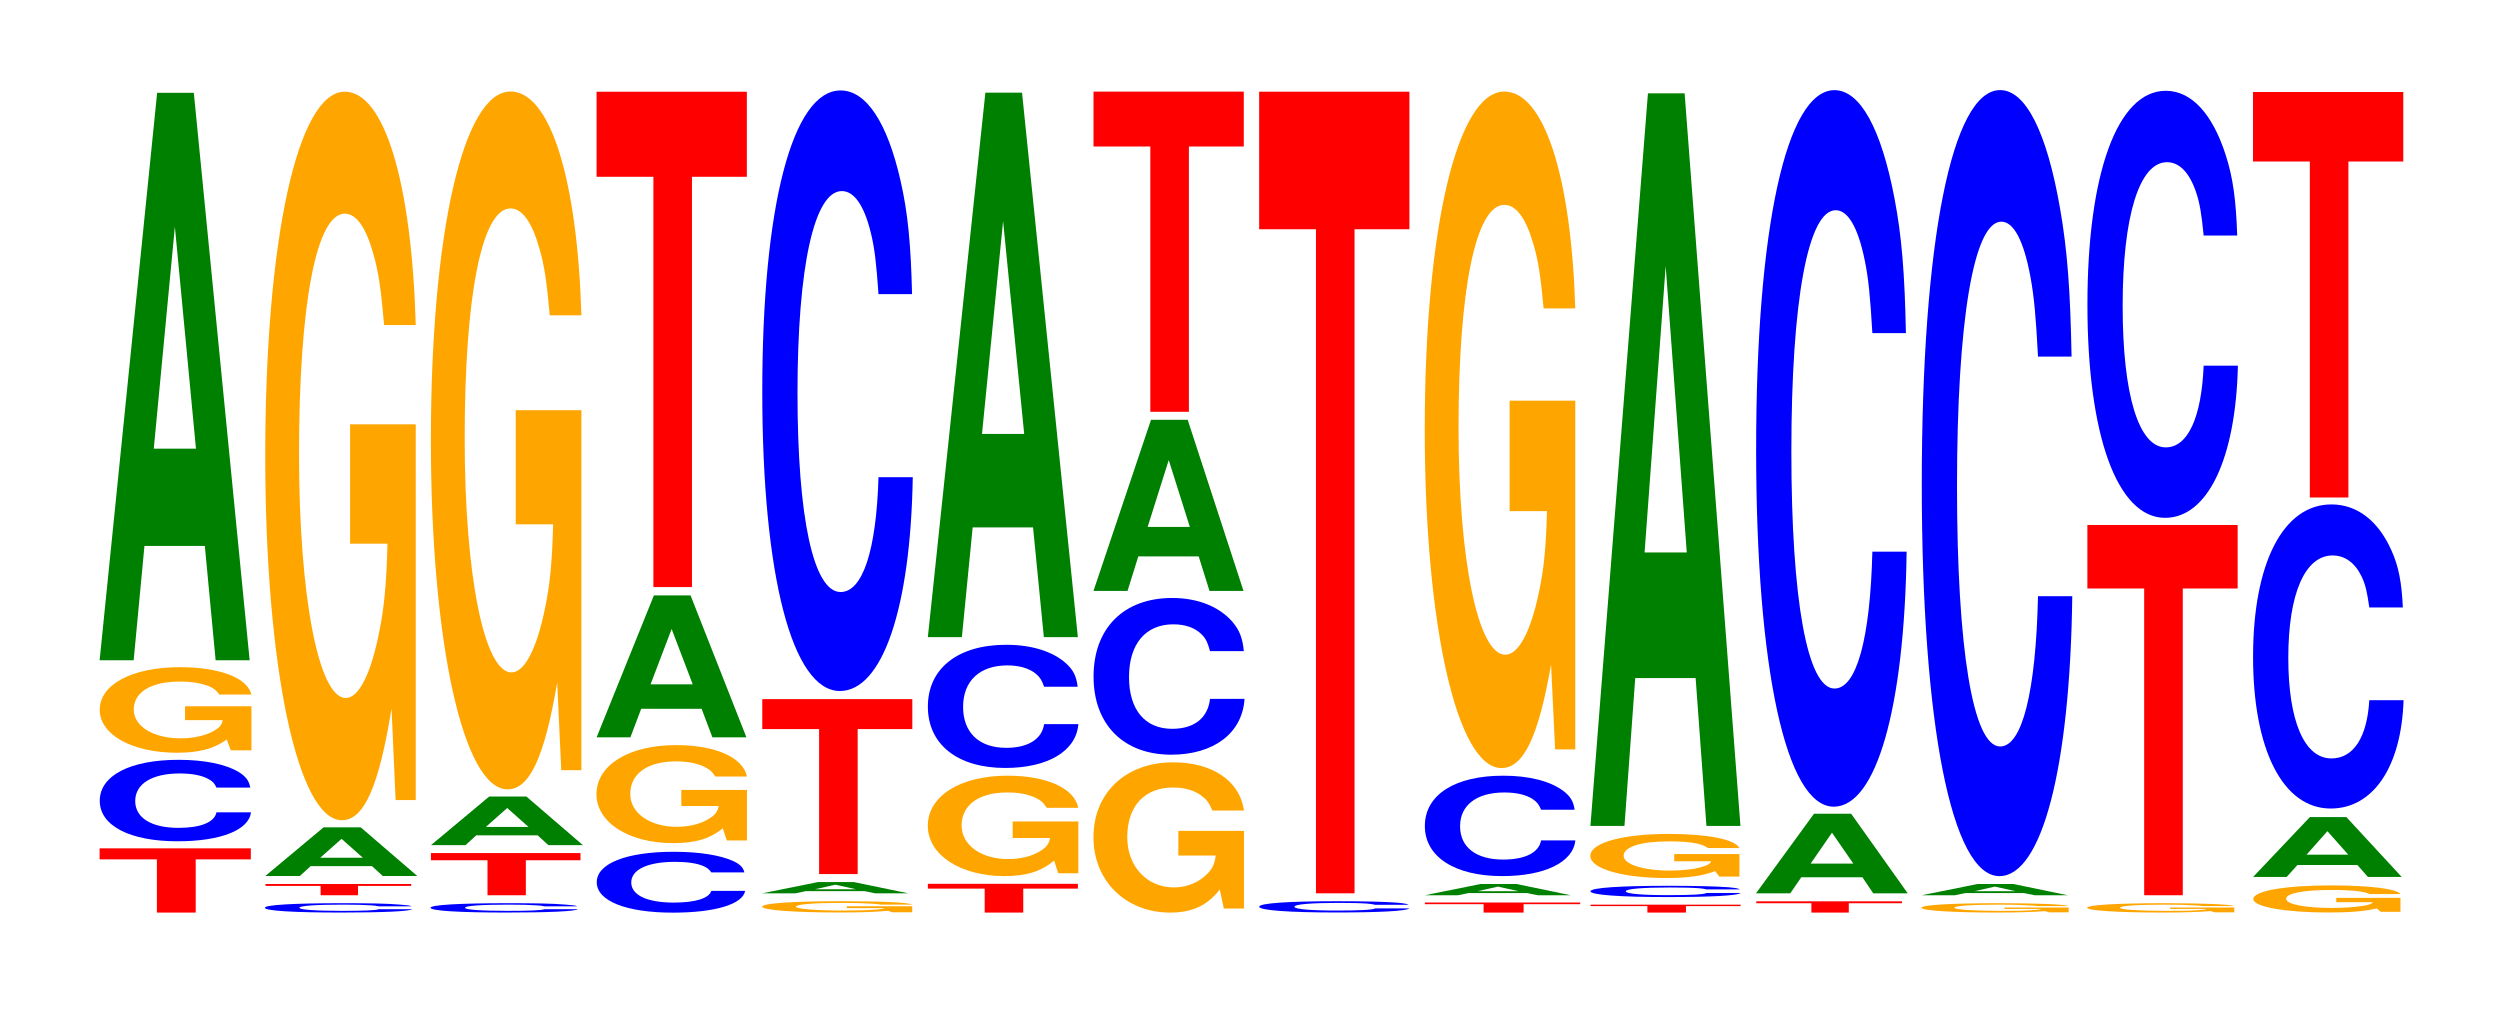 <?xml version="1.0" encoding="UTF-8"?>
<svg xmlns="http://www.w3.org/2000/svg" xmlns:xlink="http://www.w3.org/1999/xlink" width="163pt" height="66pt" viewBox="0 0 163 66" version="1.1">
<defs>
<g>
<symbol overflow="visible" id="glyph0-0">
<path style="stroke:none;" d="M 6.5 -3.469 L 10.094 -3.469 L 10.094 -4.188 L 0.234 -4.188 L 0.234 -3.469 L 3.969 -3.469 L 3.969 0 L 6.5 0 Z M 6.5 -3.469 "/>
</symbol>
<symbol overflow="visible" id="glyph1-0">
<path style="stroke:none;" d="M 10.484 -3.344 C 10.406 -3.797 10.203 -4.062 9.734 -4.359 C 8.875 -4.875 7.484 -5.156 5.812 -5.156 C 2.641 -5.156 0.672 -4.125 0.672 -2.484 C 0.672 -0.859 2.625 0.156 5.75 0.156 C 8.531 0.156 10.391 -0.562 10.531 -1.734 L 8.281 -1.734 C 8.156 -1.078 7.234 -0.719 5.812 -0.719 C 4.031 -0.719 2.984 -1.375 2.984 -2.469 C 2.984 -3.594 4.078 -4.266 5.891 -4.266 C 6.688 -4.266 7.344 -4.141 7.781 -3.891 C 8.031 -3.75 8.156 -3.625 8.281 -3.344 Z M 10.484 -3.344 "/>
</symbol>
<symbol overflow="visible" id="glyph2-0">
<path style="stroke:none;" d="M 10.516 -2.859 L 6.188 -2.859 L 6.188 -1.953 L 8.641 -1.953 C 8.594 -1.656 8.438 -1.469 8.109 -1.281 C 7.578 -0.953 6.766 -0.766 5.906 -0.766 C 4.125 -0.766 2.844 -1.547 2.844 -2.641 C 2.844 -3.781 3.969 -4.469 5.859 -4.469 C 6.625 -4.469 7.266 -4.359 7.766 -4.156 C 8.078 -4.016 8.234 -3.891 8.422 -3.625 L 10.516 -3.625 C 10.25 -4.719 8.438 -5.406 5.844 -5.406 C 2.734 -5.406 0.625 -4.281 0.625 -2.625 C 0.625 -1 2.75 0.172 5.656 0.172 C 7.109 0.172 8.078 -0.094 8.906 -0.688 L 9.172 0.016 L 10.516 0.016 Z M 10.516 -2.859 "/>
</symbol>
<symbol overflow="visible" id="glyph3-0">
<path style="stroke:none;" d="M 7.234 -7.453 L 7.938 0 L 10.156 0 L 6.516 -37 L 4.125 -37 L 0.375 0 L 2.594 0 L 3.297 -7.453 Z M 6.656 -13.797 L 3.906 -13.797 L 5.281 -28.266 Z M 6.656 -13.797 "/>
</symbol>
<symbol overflow="visible" id="glyph4-0">
<path style="stroke:none;" d="M 10.219 -0.391 C 10.141 -0.438 9.953 -0.469 9.484 -0.5 C 8.641 -0.578 7.297 -0.594 5.672 -0.594 C 2.578 -0.594 0.656 -0.484 0.656 -0.297 C 0.656 -0.094 2.562 0.016 5.609 0.016 C 8.312 0.016 10.125 -0.062 10.266 -0.203 L 8.078 -0.203 C 7.938 -0.125 7.062 -0.094 5.672 -0.094 C 3.922 -0.094 2.906 -0.172 2.906 -0.297 C 2.906 -0.422 3.969 -0.5 5.734 -0.5 C 6.516 -0.5 7.156 -0.484 7.578 -0.453 C 7.828 -0.438 7.938 -0.422 8.078 -0.391 Z M 10.219 -0.391 "/>
</symbol>
<symbol overflow="visible" id="glyph5-0">
<path style="stroke:none;" d="M 6.266 -0.609 L 9.734 -0.609 L 9.734 -0.734 L 0.234 -0.734 L 0.234 -0.609 L 3.828 -0.609 L 3.828 0 L 6.266 0 Z M 6.266 -0.609 "/>
</symbol>
<symbol overflow="visible" id="glyph6-0">
<path style="stroke:none;" d="M 7.328 -0.641 L 8.031 0 L 10.281 0 L 6.594 -3.172 L 4.172 -3.172 L 0.375 0 L 2.625 0 L 3.328 -0.641 Z M 6.734 -1.188 L 3.953 -1.188 L 5.344 -2.422 Z M 6.734 -1.188 "/>
</symbol>
<symbol overflow="visible" id="glyph7-0">
<path style="stroke:none;" d="M 10.422 -24.375 L 6.141 -24.375 L 6.141 -16.594 L 8.578 -16.594 C 8.516 -14.047 8.375 -12.5 8.047 -10.875 C 7.516 -8.141 6.719 -6.531 5.859 -6.531 C 4.094 -6.531 2.812 -13.125 2.812 -22.438 C 2.812 -32.203 3.938 -38.109 5.797 -38.109 C 6.562 -38.109 7.203 -37.172 7.688 -35.375 C 8 -34.25 8.156 -33.203 8.359 -30.844 L 10.422 -30.844 C 10.156 -40.156 8.375 -46.062 5.797 -46.062 C 2.719 -46.062 0.609 -36.438 0.609 -22.312 C 0.609 -8.578 2.719 1.438 5.609 1.438 C 7.047 1.438 8.016 -0.75 8.844 -5.844 L 9.109 0.125 L 10.422 0.125 Z M 10.422 -24.375 "/>
</symbol>
<symbol overflow="visible" id="glyph8-0">
<path style="stroke:none;" d="M 6.422 -2.281 L 9.984 -2.281 L 9.984 -2.75 L 0.234 -2.75 L 0.234 -2.281 L 3.922 -2.281 L 3.922 0 L 6.422 0 Z M 6.422 -2.281 "/>
</symbol>
<symbol overflow="visible" id="glyph9-0">
<path style="stroke:none;" d="M 10.422 -23.344 L 6.141 -23.344 L 6.141 -15.906 L 8.578 -15.906 C 8.516 -13.453 8.375 -11.969 8.047 -10.422 C 7.516 -7.797 6.719 -6.25 5.859 -6.25 C 4.094 -6.25 2.812 -12.562 2.812 -21.5 C 2.812 -30.844 3.938 -36.5 5.797 -36.5 C 6.562 -36.5 7.203 -35.609 7.688 -33.875 C 8 -32.812 8.156 -31.797 8.359 -29.531 L 10.422 -29.531 C 10.156 -38.469 8.375 -44.125 5.797 -44.125 C 2.719 -44.125 0.609 -34.891 0.609 -21.375 C 0.609 -8.219 2.719 1.375 5.609 1.375 C 7.047 1.375 8.016 -0.719 8.844 -5.594 L 9.109 0.125 L 10.422 0.125 Z M 10.422 -23.344 "/>
</symbol>
<symbol overflow="visible" id="glyph10-0">
<path style="stroke:none;" d="M 10.297 -2.5 C 10.219 -2.828 10.016 -3.031 9.547 -3.25 C 8.703 -3.625 7.344 -3.844 5.703 -3.844 C 2.594 -3.844 0.672 -3.078 0.672 -1.859 C 0.672 -0.641 2.578 0.125 5.641 0.125 C 8.375 0.125 10.203 -0.422 10.344 -1.297 L 8.141 -1.297 C 8 -0.812 7.109 -0.531 5.703 -0.531 C 3.953 -0.531 2.922 -1.016 2.922 -1.844 C 2.922 -2.688 4 -3.188 5.781 -3.188 C 6.562 -3.188 7.219 -3.094 7.641 -2.906 C 7.875 -2.797 8 -2.703 8.141 -2.5 Z M 10.297 -2.5 "/>
</symbol>
<symbol overflow="visible" id="glyph11-0">
<path style="stroke:none;" d="M 10.422 -3.281 L 6.141 -3.281 L 6.141 -2.234 L 8.578 -2.234 C 8.516 -1.891 8.375 -1.688 8.047 -1.469 C 7.516 -1.094 6.719 -0.875 5.859 -0.875 C 4.094 -0.875 2.812 -1.766 2.812 -3.016 C 2.812 -4.344 3.938 -5.141 5.797 -5.141 C 6.562 -5.141 7.203 -5.016 7.688 -4.766 C 8 -4.609 8.156 -4.469 8.359 -4.156 L 10.422 -4.156 C 10.156 -5.406 8.375 -6.203 5.797 -6.203 C 2.719 -6.203 0.609 -4.906 0.609 -3 C 0.609 -1.156 2.719 0.188 5.609 0.188 C 7.047 0.188 8.016 -0.094 8.844 -0.781 L 9.109 0.016 L 10.422 0.016 Z M 10.422 -3.281 "/>
</symbol>
<symbol overflow="visible" id="glyph12-0">
<path style="stroke:none;" d="M 7.219 -1.859 L 7.922 0 L 10.141 0 L 6.5 -9.25 L 4.109 -9.25 L 0.375 0 L 2.578 0 L 3.281 -1.859 Z M 6.641 -3.453 L 3.891 -3.453 L 5.266 -7.062 Z M 6.641 -3.453 "/>
</symbol>
<symbol overflow="visible" id="glyph13-0">
<path style="stroke:none;" d="M 6.453 -26.75 L 10.031 -26.75 L 10.031 -32.297 L 0.234 -32.297 L 0.234 -26.75 L 3.938 -26.75 L 3.938 0 L 6.453 0 Z M 6.453 -26.75 "/>
</symbol>
<symbol overflow="visible" id="glyph14-0">
<path style="stroke:none;" d="M 10.391 -0.391 L 6.125 -0.391 L 6.125 -0.266 L 8.562 -0.266 C 8.5 -0.219 8.344 -0.203 8.031 -0.172 C 7.5 -0.125 6.703 -0.109 5.844 -0.109 C 4.078 -0.109 2.812 -0.219 2.812 -0.359 C 2.812 -0.516 3.938 -0.609 5.797 -0.609 C 6.547 -0.609 7.203 -0.594 7.672 -0.562 C 7.984 -0.547 8.141 -0.531 8.344 -0.5 L 10.391 -0.5 C 10.141 -0.641 8.344 -0.719 5.781 -0.719 C 2.703 -0.719 0.609 -0.594 0.609 -0.359 C 0.609 -0.141 2.719 0.016 5.594 0.016 C 7.031 0.016 8 -0.016 8.812 -0.094 L 9.078 0 L 10.391 0 Z M 10.391 -0.391 "/>
</symbol>
<symbol overflow="visible" id="glyph15-0">
<path style="stroke:none;" d="M 7.031 -0.141 L 7.719 0 L 9.875 0 L 6.328 -0.734 L 4 -0.734 L 0.359 0 L 2.516 0 L 3.203 -0.141 Z M 6.469 -0.266 L 3.797 -0.266 L 5.125 -0.562 Z M 6.469 -0.266 "/>
</symbol>
<symbol overflow="visible" id="glyph16-0">
<path style="stroke:none;" d="M 6.453 -9.453 L 10.016 -9.453 L 10.016 -11.406 L 0.234 -11.406 L 0.234 -9.453 L 3.938 -9.453 L 3.938 0 L 6.453 0 Z M 6.453 -9.453 "/>
</symbol>
<symbol overflow="visible" id="glyph17-0">
<path style="stroke:none;" d="M 10.438 -24.703 C 10.359 -27.938 10.172 -29.984 9.688 -32.094 C 8.828 -35.891 7.453 -37.984 5.781 -37.984 C 2.641 -37.984 0.672 -30.453 0.672 -18.359 C 0.672 -6.359 2.625 1.172 5.734 1.172 C 8.5 1.172 10.344 -4.203 10.484 -12.766 L 8.25 -12.766 C 8.109 -8 7.219 -5.281 5.781 -5.281 C 4.016 -5.281 2.969 -10.094 2.969 -18.25 C 2.969 -26.5 4.062 -31.422 5.859 -31.422 C 6.656 -31.422 7.312 -30.5 7.75 -28.703 C 8 -27.688 8.109 -26.703 8.25 -24.703 Z M 10.438 -24.703 "/>
</symbol>
<symbol overflow="visible" id="glyph18-0">
<path style="stroke:none;" d="M 6.453 -1.562 L 10.016 -1.562 L 10.016 -1.875 L 0.234 -1.875 L 0.234 -1.562 L 3.938 -1.562 L 3.938 0 L 6.453 0 Z M 6.453 -1.562 "/>
</symbol>
<symbol overflow="visible" id="glyph19-0">
<path style="stroke:none;" d="M 10.422 -3.359 L 6.141 -3.359 L 6.141 -2.281 L 8.578 -2.281 C 8.516 -1.938 8.375 -1.719 8.047 -1.5 C 7.516 -1.125 6.719 -0.906 5.859 -0.906 C 4.094 -0.906 2.812 -1.812 2.812 -3.094 C 2.812 -4.438 3.938 -5.25 5.797 -5.25 C 6.562 -5.25 7.203 -5.125 7.688 -4.875 C 8 -4.719 8.156 -4.578 8.359 -4.25 L 10.422 -4.25 C 10.156 -5.531 8.375 -6.344 5.797 -6.344 C 2.719 -6.344 0.609 -5.016 0.609 -3.078 C 0.609 -1.188 2.719 0.203 5.609 0.203 C 7.047 0.203 8.016 -0.109 8.844 -0.812 L 9.109 0.016 L 10.422 0.016 Z M 10.422 -3.359 "/>
</symbol>
<symbol overflow="visible" id="glyph20-0">
<path style="stroke:none;" d="M 10.438 -5.062 C 10.359 -5.734 10.156 -6.156 9.688 -6.578 C 8.828 -7.359 7.453 -7.797 5.781 -7.797 C 2.625 -7.797 0.672 -6.25 0.672 -3.766 C 0.672 -1.297 2.609 0.234 5.719 0.234 C 8.484 0.234 10.344 -0.859 10.484 -2.625 L 8.25 -2.625 C 8.109 -1.641 7.203 -1.078 5.781 -1.078 C 4 -1.078 2.969 -2.078 2.969 -3.75 C 2.969 -5.438 4.047 -6.453 5.859 -6.453 C 6.656 -6.453 7.312 -6.25 7.734 -5.891 C 7.984 -5.672 8.109 -5.484 8.25 -5.062 Z M 10.438 -5.062 "/>
</symbol>
<symbol overflow="visible" id="glyph21-0">
<path style="stroke:none;" d="M 7.234 -7.156 L 7.938 0 L 10.156 0 L 6.516 -35.5 L 4.125 -35.5 L 0.375 0 L 2.594 0 L 3.297 -7.156 Z M 6.656 -13.25 L 3.906 -13.25 L 5.281 -27.125 Z M 6.656 -13.25 "/>
</symbol>
<symbol overflow="visible" id="glyph22-0">
<path style="stroke:none;" d="M 10.422 -5.031 L 6.141 -5.031 L 6.141 -3.422 L 8.578 -3.422 C 8.516 -2.906 8.375 -2.578 8.047 -2.25 C 7.516 -1.688 6.719 -1.344 5.859 -1.344 C 4.094 -1.344 2.812 -2.703 2.812 -4.625 C 2.812 -6.641 3.938 -7.859 5.797 -7.859 C 6.562 -7.859 7.203 -7.672 7.688 -7.297 C 8 -7.062 8.156 -6.844 8.359 -6.359 L 10.422 -6.359 C 10.156 -8.281 8.375 -9.5 5.797 -9.5 C 2.719 -9.5 0.609 -7.516 0.609 -4.609 C 0.609 -1.766 2.719 0.297 5.609 0.297 C 7.047 0.297 8.016 -0.156 8.844 -1.203 L 9.109 0.031 L 10.422 0.031 Z M 10.422 -5.031 "/>
</symbol>
<symbol overflow="visible" id="glyph23-0">
<path style="stroke:none;" d="M 10.469 -6.438 C 10.391 -7.281 10.188 -7.812 9.719 -8.359 C 8.859 -9.344 7.469 -9.906 5.797 -9.906 C 2.641 -9.906 0.672 -7.938 0.672 -4.781 C 0.672 -1.656 2.625 0.312 5.734 0.312 C 8.516 0.312 10.375 -1.094 10.516 -3.328 L 8.266 -3.328 C 8.125 -2.078 7.234 -1.375 5.797 -1.375 C 4.016 -1.375 2.984 -2.625 2.984 -4.75 C 2.984 -6.906 4.062 -8.188 5.875 -8.188 C 6.672 -8.188 7.328 -7.953 7.766 -7.484 C 8.016 -7.219 8.125 -6.953 8.266 -6.438 Z M 10.469 -6.438 "/>
</symbol>
<symbol overflow="visible" id="glyph24-0">
<path style="stroke:none;" d="M 7.234 -2.25 L 7.938 0 L 10.156 0 L 6.516 -11.156 L 4.125 -11.156 L 0.375 0 L 2.594 0 L 3.297 -2.25 Z M 6.656 -4.172 L 3.906 -4.172 L 5.281 -8.531 Z M 6.656 -4.172 "/>
</symbol>
<symbol overflow="visible" id="glyph25-0">
<path style="stroke:none;" d="M 6.453 -17.297 L 10.031 -17.297 L 10.031 -20.875 L 0.234 -20.875 L 0.234 -17.297 L 3.938 -17.297 L 3.938 0 L 6.453 0 Z M 6.453 -17.297 "/>
</symbol>
<symbol overflow="visible" id="glyph26-0">
<path style="stroke:none;" d="M 10.406 -0.484 C 10.328 -0.547 10.141 -0.578 9.656 -0.625 C 8.812 -0.688 7.438 -0.719 5.766 -0.719 C 2.625 -0.719 0.672 -0.594 0.672 -0.359 C 0.672 -0.125 2.609 0.016 5.703 0.016 C 8.469 0.016 10.312 -0.078 10.453 -0.25 L 8.234 -0.25 C 8.094 -0.156 7.188 -0.109 5.766 -0.109 C 4 -0.109 2.969 -0.203 2.969 -0.359 C 2.969 -0.516 4.047 -0.609 5.844 -0.609 C 6.641 -0.609 7.297 -0.594 7.719 -0.562 C 7.969 -0.547 8.094 -0.516 8.234 -0.484 Z M 10.406 -0.484 "/>
</symbol>
<symbol overflow="visible" id="glyph27-0">
<path style="stroke:none;" d="M 6.453 -43.297 L 10.031 -43.297 L 10.031 -52.266 L 0.234 -52.266 L 0.234 -43.297 L 3.938 -43.297 L 3.938 0 L 6.453 0 Z M 6.453 -43.297 "/>
</symbol>
<symbol overflow="visible" id="glyph28-0">
<path style="stroke:none;" d="M 6.688 -0.547 L 10.375 -0.547 L 10.375 -0.656 L 0.25 -0.656 L 0.25 -0.547 L 4.078 -0.547 L 4.078 0 L 6.688 0 Z M 6.688 -0.547 "/>
</symbol>
<symbol overflow="visible" id="glyph29-0">
<path style="stroke:none;" d="M 10.438 -4.125 C 10.359 -4.672 10.156 -5.016 9.688 -5.359 C 8.828 -6 7.453 -6.344 5.781 -6.344 C 2.625 -6.344 0.672 -5.094 0.672 -3.062 C 0.672 -1.062 2.609 0.203 5.719 0.203 C 8.484 0.203 10.344 -0.703 10.484 -2.125 L 8.25 -2.125 C 8.109 -1.328 7.203 -0.875 5.781 -0.875 C 4 -0.875 2.969 -1.688 2.969 -3.047 C 2.969 -4.422 4.047 -5.25 5.859 -5.25 C 6.656 -5.25 7.312 -5.094 7.734 -4.797 C 7.984 -4.625 8.109 -4.469 8.25 -4.125 Z M 10.438 -4.125 "/>
</symbol>
<symbol overflow="visible" id="glyph30-0">
<path style="stroke:none;" d="M 10.422 -22.625 L 6.141 -22.625 L 6.141 -15.422 L 8.578 -15.422 C 8.516 -13.047 8.375 -11.609 8.047 -10.109 C 7.516 -7.562 6.719 -6.062 5.859 -6.062 C 4.094 -6.062 2.812 -12.188 2.812 -20.844 C 2.812 -29.906 3.938 -35.391 5.797 -35.391 C 6.562 -35.391 7.203 -34.531 7.688 -32.844 C 8 -31.812 8.156 -30.828 8.359 -28.641 L 10.422 -28.641 C 10.156 -37.297 8.375 -42.781 5.797 -42.781 C 2.719 -42.781 0.609 -33.828 0.609 -20.734 C 0.609 -7.969 2.719 1.328 5.609 1.328 C 7.047 1.328 8.016 -0.688 8.844 -5.422 L 9.109 0.109 L 10.422 0.109 Z M 10.422 -22.625 "/>
</symbol>
<symbol overflow="visible" id="glyph31-0">
<path style="stroke:none;" d="M 6.453 -0.422 L 10.016 -0.422 L 10.016 -0.516 L 0.234 -0.516 L 0.234 -0.422 L 3.938 -0.422 L 3.938 0 L 6.453 0 Z M 6.453 -0.422 "/>
</symbol>
<symbol overflow="visible" id="glyph32-0">
<path style="stroke:none;" d="M 10.328 -1.469 L 6.078 -1.469 L 6.078 -1 L 8.484 -1 C 8.438 -0.844 8.281 -0.75 7.969 -0.656 C 7.453 -0.484 6.641 -0.391 5.812 -0.391 C 4.047 -0.391 2.781 -0.797 2.781 -1.359 C 2.781 -1.938 3.906 -2.297 5.75 -2.297 C 6.5 -2.297 7.141 -2.25 7.625 -2.141 C 7.922 -2.062 8.078 -2 8.281 -1.859 L 10.328 -1.859 C 10.062 -2.422 8.281 -2.781 5.734 -2.781 C 2.688 -2.781 0.609 -2.203 0.609 -1.344 C 0.609 -0.516 2.703 0.094 5.562 0.094 C 6.984 0.094 7.938 -0.047 8.75 -0.359 L 9.016 0 L 10.328 0 Z M 10.328 -1.469 "/>
</symbol>
<symbol overflow="visible" id="glyph33-0">
<path style="stroke:none;" d="M 7.234 -9.641 L 7.938 0 L 10.156 0 L 6.516 -47.766 L 4.125 -47.766 L 0.375 0 L 2.594 0 L 3.297 -9.641 Z M 6.656 -17.828 L 3.906 -17.828 L 5.281 -36.5 Z M 6.656 -17.828 "/>
</symbol>
<symbol overflow="visible" id="glyph34-0">
<path style="stroke:none;" d="M 7.312 -1.047 L 8.016 0 L 10.266 0 L 6.578 -5.188 L 4.156 -5.188 L 0.375 0 L 2.609 0 L 3.328 -1.047 Z M 6.719 -1.938 L 3.938 -1.938 L 5.328 -3.953 Z M 6.719 -1.938 "/>
</symbol>
<symbol overflow="visible" id="glyph35-0">
<path style="stroke:none;" d="M 10.438 -29.469 C 10.359 -33.328 10.172 -35.766 9.688 -38.281 C 8.828 -42.797 7.453 -45.312 5.781 -45.312 C 2.641 -45.312 0.672 -36.312 0.672 -21.891 C 0.672 -7.578 2.625 1.406 5.734 1.406 C 8.5 1.406 10.344 -5.016 10.484 -15.219 L 8.25 -15.219 C 8.109 -9.531 7.219 -6.297 5.781 -6.297 C 4.016 -6.297 2.969 -12.047 2.969 -21.766 C 2.969 -31.609 4.062 -37.484 5.859 -37.484 C 6.656 -37.484 7.312 -36.375 7.75 -34.234 C 8 -33.016 8.109 -31.859 8.25 -29.469 Z M 10.438 -29.469 "/>
</symbol>
<symbol overflow="visible" id="glyph36-0">
<path style="stroke:none;" d="M 10.203 -0.312 L 6.016 -0.312 L 6.016 -0.219 L 8.406 -0.219 C 8.344 -0.172 8.203 -0.172 7.891 -0.141 C 7.359 -0.094 6.578 -0.094 5.75 -0.094 C 4 -0.094 2.75 -0.172 2.75 -0.297 C 2.75 -0.422 3.859 -0.5 5.688 -0.5 C 6.438 -0.5 7.062 -0.484 7.531 -0.453 C 7.844 -0.438 8 -0.438 8.188 -0.406 L 10.203 -0.406 C 9.953 -0.516 8.203 -0.594 5.672 -0.594 C 2.656 -0.594 0.609 -0.484 0.609 -0.297 C 0.609 -0.109 2.672 0.016 5.5 0.016 C 6.906 0.016 7.859 -0.016 8.656 -0.078 L 8.922 0 L 10.203 0 Z M 10.203 -0.312 "/>
</symbol>
<symbol overflow="visible" id="glyph37-0">
<path style="stroke:none;" d="M 10.438 -32.328 C 10.359 -36.562 10.172 -39.234 9.688 -41.984 C 8.828 -46.953 7.453 -49.703 5.781 -49.703 C 2.641 -49.703 0.672 -39.844 0.672 -24.016 C 0.672 -8.312 2.625 1.547 5.734 1.547 C 8.5 1.547 10.344 -5.5 10.484 -16.703 L 8.25 -16.703 C 8.109 -10.469 7.219 -6.906 5.781 -6.906 C 4.016 -6.906 2.969 -13.219 2.969 -23.875 C 2.969 -34.672 4.062 -41.125 5.859 -41.125 C 6.656 -41.125 7.312 -39.906 7.75 -37.562 C 8 -36.219 8.109 -34.953 8.25 -32.328 Z M 10.438 -32.328 "/>
</symbol>
<symbol overflow="visible" id="glyph38-0">
<path style="stroke:none;" d="M 6.453 -20 L 10.031 -20 L 10.031 -24.141 L 0.234 -24.141 L 0.234 -20 L 3.938 -20 L 3.938 0 L 6.453 0 Z M 6.453 -20 "/>
</symbol>
<symbol overflow="visible" id="glyph39-0">
<path style="stroke:none;" d="M 10.438 -17.562 C 10.359 -19.859 10.172 -21.312 9.688 -22.812 C 8.828 -25.5 7.453 -27 5.781 -27 C 2.641 -27 0.672 -21.641 0.672 -13.047 C 0.672 -4.516 2.625 0.844 5.734 0.844 C 8.5 0.844 10.344 -2.984 10.484 -9.078 L 8.25 -9.078 C 8.109 -5.688 7.219 -3.75 5.781 -3.75 C 4.016 -3.75 2.969 -7.172 2.969 -12.969 C 2.969 -18.844 4.062 -22.344 5.859 -22.344 C 6.656 -22.344 7.312 -21.688 7.75 -20.406 C 8 -19.672 8.109 -18.984 8.25 -17.562 Z M 10.438 -17.562 "/>
</symbol>
<symbol overflow="visible" id="glyph40-0">
<path style="stroke:none;" d="M 10.203 -0.906 L 6.016 -0.906 L 6.016 -0.625 L 8.406 -0.625 C 8.344 -0.531 8.203 -0.469 7.891 -0.406 C 7.359 -0.312 6.578 -0.25 5.75 -0.25 C 4 -0.25 2.75 -0.484 2.75 -0.844 C 2.75 -1.203 3.859 -1.422 5.688 -1.422 C 6.438 -1.422 7.062 -1.391 7.531 -1.328 C 7.844 -1.281 8 -1.25 8.188 -1.156 L 10.203 -1.156 C 9.953 -1.5 8.203 -1.719 5.672 -1.719 C 2.656 -1.719 0.609 -1.359 0.609 -0.828 C 0.609 -0.328 2.672 0.047 5.5 0.047 C 6.906 0.047 7.859 -0.031 8.656 -0.219 L 8.922 0 L 10.203 0 Z M 10.203 -0.906 "/>
</symbol>
<symbol overflow="visible" id="glyph41-0">
<path style="stroke:none;" d="M 7.172 -0.781 L 7.859 0 L 10.062 0 L 6.453 -3.906 L 4.078 -3.906 L 0.375 0 L 2.562 0 L 3.266 -0.781 Z M 6.578 -1.453 L 3.859 -1.453 L 5.219 -2.984 Z M 6.578 -1.453 "/>
</symbol>
<symbol overflow="visible" id="glyph42-0">
<path style="stroke:none;" d="M 10.438 -12.516 C 10.359 -14.141 10.172 -15.188 9.688 -16.25 C 8.828 -18.172 7.453 -19.234 5.781 -19.234 C 2.641 -19.234 0.672 -15.422 0.672 -9.297 C 0.672 -3.219 2.625 0.594 5.734 0.594 C 8.5 0.594 10.344 -2.125 10.484 -6.469 L 8.25 -6.469 C 8.109 -4.047 7.219 -2.672 5.781 -2.672 C 4.016 -2.672 2.969 -5.109 2.969 -9.234 C 2.969 -13.422 4.062 -15.906 5.859 -15.906 C 6.656 -15.906 7.312 -15.438 7.75 -14.531 C 8 -14.016 8.109 -13.516 8.25 -12.516 Z M 10.438 -12.516 "/>
</symbol>
<symbol overflow="visible" id="glyph43-0">
<path style="stroke:none;" d="M 6.453 -21.906 L 10.031 -21.906 L 10.031 -26.438 L 0.234 -26.438 L 0.234 -21.906 L 3.938 -21.906 L 3.938 0 L 6.453 0 Z M 6.453 -21.906 "/>
</symbol>
</g>
</defs>
<g id="surface1">
<g style="fill:rgb(100%,0%,0%);fill-opacity:1;">
  <use xlink:href="#glyph0-0" x="6.26" y="59.5"/>
</g>
<g style="fill:rgb(0%,0%,100%);fill-opacity:1;">
  <use xlink:href="#glyph1-0" x="5.832" y="54.696"/>
</g>
<g style="fill:rgb(100%,64.647%,0%);fill-opacity:1;">
  <use xlink:href="#glyph2-0" x="5.877" y="48.907"/>
</g>
<g style="fill:rgb(0%,50.194%,0%);fill-opacity:1;">
  <use xlink:href="#glyph3-0" x="6.121" y="43.049"/>
</g>
<g style="fill:rgb(0%,0%,100%);fill-opacity:1;">
  <use xlink:href="#glyph4-0" x="16.613" y="59.482"/>
</g>
<g style="fill:rgb(100%,0%,0%);fill-opacity:1;">
  <use xlink:href="#glyph5-0" x="17.075" y="58.37"/>
</g>
<g style="fill:rgb(0%,50.194%,0%);fill-opacity:1;">
  <use xlink:href="#glyph6-0" x="16.925" y="57.114"/>
</g>
<g style="fill:rgb(100%,64.647%,0%);fill-opacity:1;">
  <use xlink:href="#glyph7-0" x="16.685" y="52.04"/>
</g>
<g style="fill:rgb(0%,0%,100%);fill-opacity:1;">
  <use xlink:href="#glyph4-0" x="27.413" y="59.482"/>
</g>
<g style="fill:rgb(100%,0%,0%);fill-opacity:1;">
  <use xlink:href="#glyph8-0" x="27.863" y="58.37"/>
</g>
<g style="fill:rgb(0%,50.194%,0%);fill-opacity:1;">
  <use xlink:href="#glyph6-0" x="27.725" y="55.104"/>
</g>
<g style="fill:rgb(100%,64.647%,0%);fill-opacity:1;">
  <use xlink:href="#glyph9-0" x="27.485" y="50.091"/>
</g>
<g style="fill:rgb(0%,0%,100%);fill-opacity:1;">
  <use xlink:href="#glyph10-0" x="38.236" y="59.38"/>
</g>
<g style="fill:rgb(100%,64.647%,0%);fill-opacity:1;">
  <use xlink:href="#glyph11-0" x="38.281" y="54.784"/>
</g>
<g style="fill:rgb(0%,50.194%,0%);fill-opacity:1;">
  <use xlink:href="#glyph12-0" x="38.525" y="48.072"/>
</g>
<g style="fill:rgb(100%,0%,0%);fill-opacity:1;">
  <use xlink:href="#glyph13-0" x="38.663" y="38.277"/>
</g>
<g style="fill:rgb(100%,64.647%,0%);fill-opacity:1;">
  <use xlink:href="#glyph14-0" x="49.085" y="59.478"/>
</g>
<g style="fill:rgb(0%,50.194%,0%);fill-opacity:1;">
  <use xlink:href="#glyph15-0" x="49.34" y="58.244"/>
</g>
<g style="fill:rgb(100%,0%,0%);fill-opacity:1;">
  <use xlink:href="#glyph16-0" x="49.467" y="56.989"/>
</g>
<g style="fill:rgb(0%,0%,100%);fill-opacity:1;">
  <use xlink:href="#glyph17-0" x="49.028" y="43.881"/>
</g>
<g style="fill:rgb(100%,0%,0%);fill-opacity:1;">
  <use xlink:href="#glyph18-0" x="60.263" y="59.5"/>
</g>
<g style="fill:rgb(100%,64.647%,0%);fill-opacity:1;">
  <use xlink:href="#glyph19-0" x="59.885" y="56.919"/>
</g>
<g style="fill:rgb(0%,0%,100%);fill-opacity:1;">
  <use xlink:href="#glyph20-0" x="59.825" y="49.837"/>
</g>
<g style="fill:rgb(0%,50.194%,0%);fill-opacity:1;">
  <use xlink:href="#glyph21-0" x="60.121" y="41.542"/>
</g>
<g style="fill:rgb(100%,64.647%,0%);fill-opacity:1;">
  <use xlink:href="#glyph22-0" x="70.685" y="59.204"/>
</g>
<g style="fill:rgb(0%,0%,100%);fill-opacity:1;">
  <use xlink:href="#glyph23-0" x="70.628" y="48.894"/>
</g>
<g style="fill:rgb(0%,50.194%,0%);fill-opacity:1;">
  <use xlink:href="#glyph24-0" x="70.921" y="38.527"/>
</g>
<g style="fill:rgb(100%,0%,0%);fill-opacity:1;">
  <use xlink:href="#glyph25-0" x="71.063" y="26.849"/>
</g>
<g style="fill:rgb(0%,0%,100%);fill-opacity:1;">
  <use xlink:href="#glyph26-0" x="81.428" y="59.478"/>
</g>
<g style="fill:rgb(100%,0%,0%);fill-opacity:1;">
  <use xlink:href="#glyph27-0" x="81.863" y="58.244"/>
</g>
<g style="fill:rgb(100%,0%,0%);fill-opacity:1;">
  <use xlink:href="#glyph28-0" x="92.652" y="59.5"/>
</g>
<g style="fill:rgb(0%,50.194%,0%);fill-opacity:1;">
  <use xlink:href="#glyph15-0" x="92.54" y="58.37"/>
</g>
<g style="fill:rgb(0%,0%,100%);fill-opacity:1;">
  <use xlink:href="#glyph29-0" x="92.228" y="56.919"/>
</g>
<g style="fill:rgb(100%,64.647%,0%);fill-opacity:1;">
  <use xlink:href="#glyph30-0" x="92.285" y="48.75"/>
</g>
<g style="fill:rgb(100%,0%,0%);fill-opacity:1;">
  <use xlink:href="#glyph31-0" x="103.471" y="59.5"/>
</g>
<g style="fill:rgb(0%,0%,100%);fill-opacity:1;">
  <use xlink:href="#glyph26-0" x="103.028" y="58.473"/>
</g>
<g style="fill:rgb(100%,64.647%,0%);fill-opacity:1;">
  <use xlink:href="#glyph32-0" x="103.081" y="57.153"/>
</g>
<g style="fill:rgb(0%,50.194%,0%);fill-opacity:1;">
  <use xlink:href="#glyph33-0" x="103.321" y="53.849"/>
</g>
<g style="fill:rgb(100%,0%,0%);fill-opacity:1;">
  <use xlink:href="#glyph5-0" x="114.275" y="59.5"/>
</g>
<g style="fill:rgb(0%,50.194%,0%);fill-opacity:1;">
  <use xlink:href="#glyph34-0" x="114.117" y="58.244"/>
</g>
<g style="fill:rgb(0%,0%,100%);fill-opacity:1;">
  <use xlink:href="#glyph35-0" x="113.828" y="51.19"/>
</g>
<g style="fill:rgb(100%,64.647%,0%);fill-opacity:1;">
  <use xlink:href="#glyph36-0" x="124.673" y="59.482"/>
</g>
<g style="fill:rgb(0%,50.194%,0%);fill-opacity:1;">
  <use xlink:href="#glyph15-0" x="124.94" y="58.37"/>
</g>
<g style="fill:rgb(0%,0%,100%);fill-opacity:1;">
  <use xlink:href="#glyph37-0" x="124.628" y="55.577"/>
</g>
<g style="fill:rgb(100%,64.647%,0%);fill-opacity:1;">
  <use xlink:href="#glyph36-0" x="135.473" y="59.482"/>
</g>
<g style="fill:rgb(100%,0%,0%);fill-opacity:1;">
  <use xlink:href="#glyph38-0" x="135.863" y="58.37"/>
</g>
<g style="fill:rgb(0%,0%,100%);fill-opacity:1;">
  <use xlink:href="#glyph39-0" x="135.428" y="32.919"/>
</g>
<g style="fill:rgb(100%,64.647%,0%);fill-opacity:1;">
  <use xlink:href="#glyph40-0" x="146.307" y="59.448"/>
</g>
<g style="fill:rgb(0%,50.194%,0%);fill-opacity:1;">
  <use xlink:href="#glyph41-0" x="146.528" y="57.177"/>
</g>
<g style="fill:rgb(0%,0%,100%);fill-opacity:1;">
  <use xlink:href="#glyph42-0" x="146.228" y="52.122"/>
</g>
<g style="fill:rgb(100%,0%,0%);fill-opacity:1;">
  <use xlink:href="#glyph43-0" x="146.663" y="32.437"/>
</g>
</g>
</svg>

